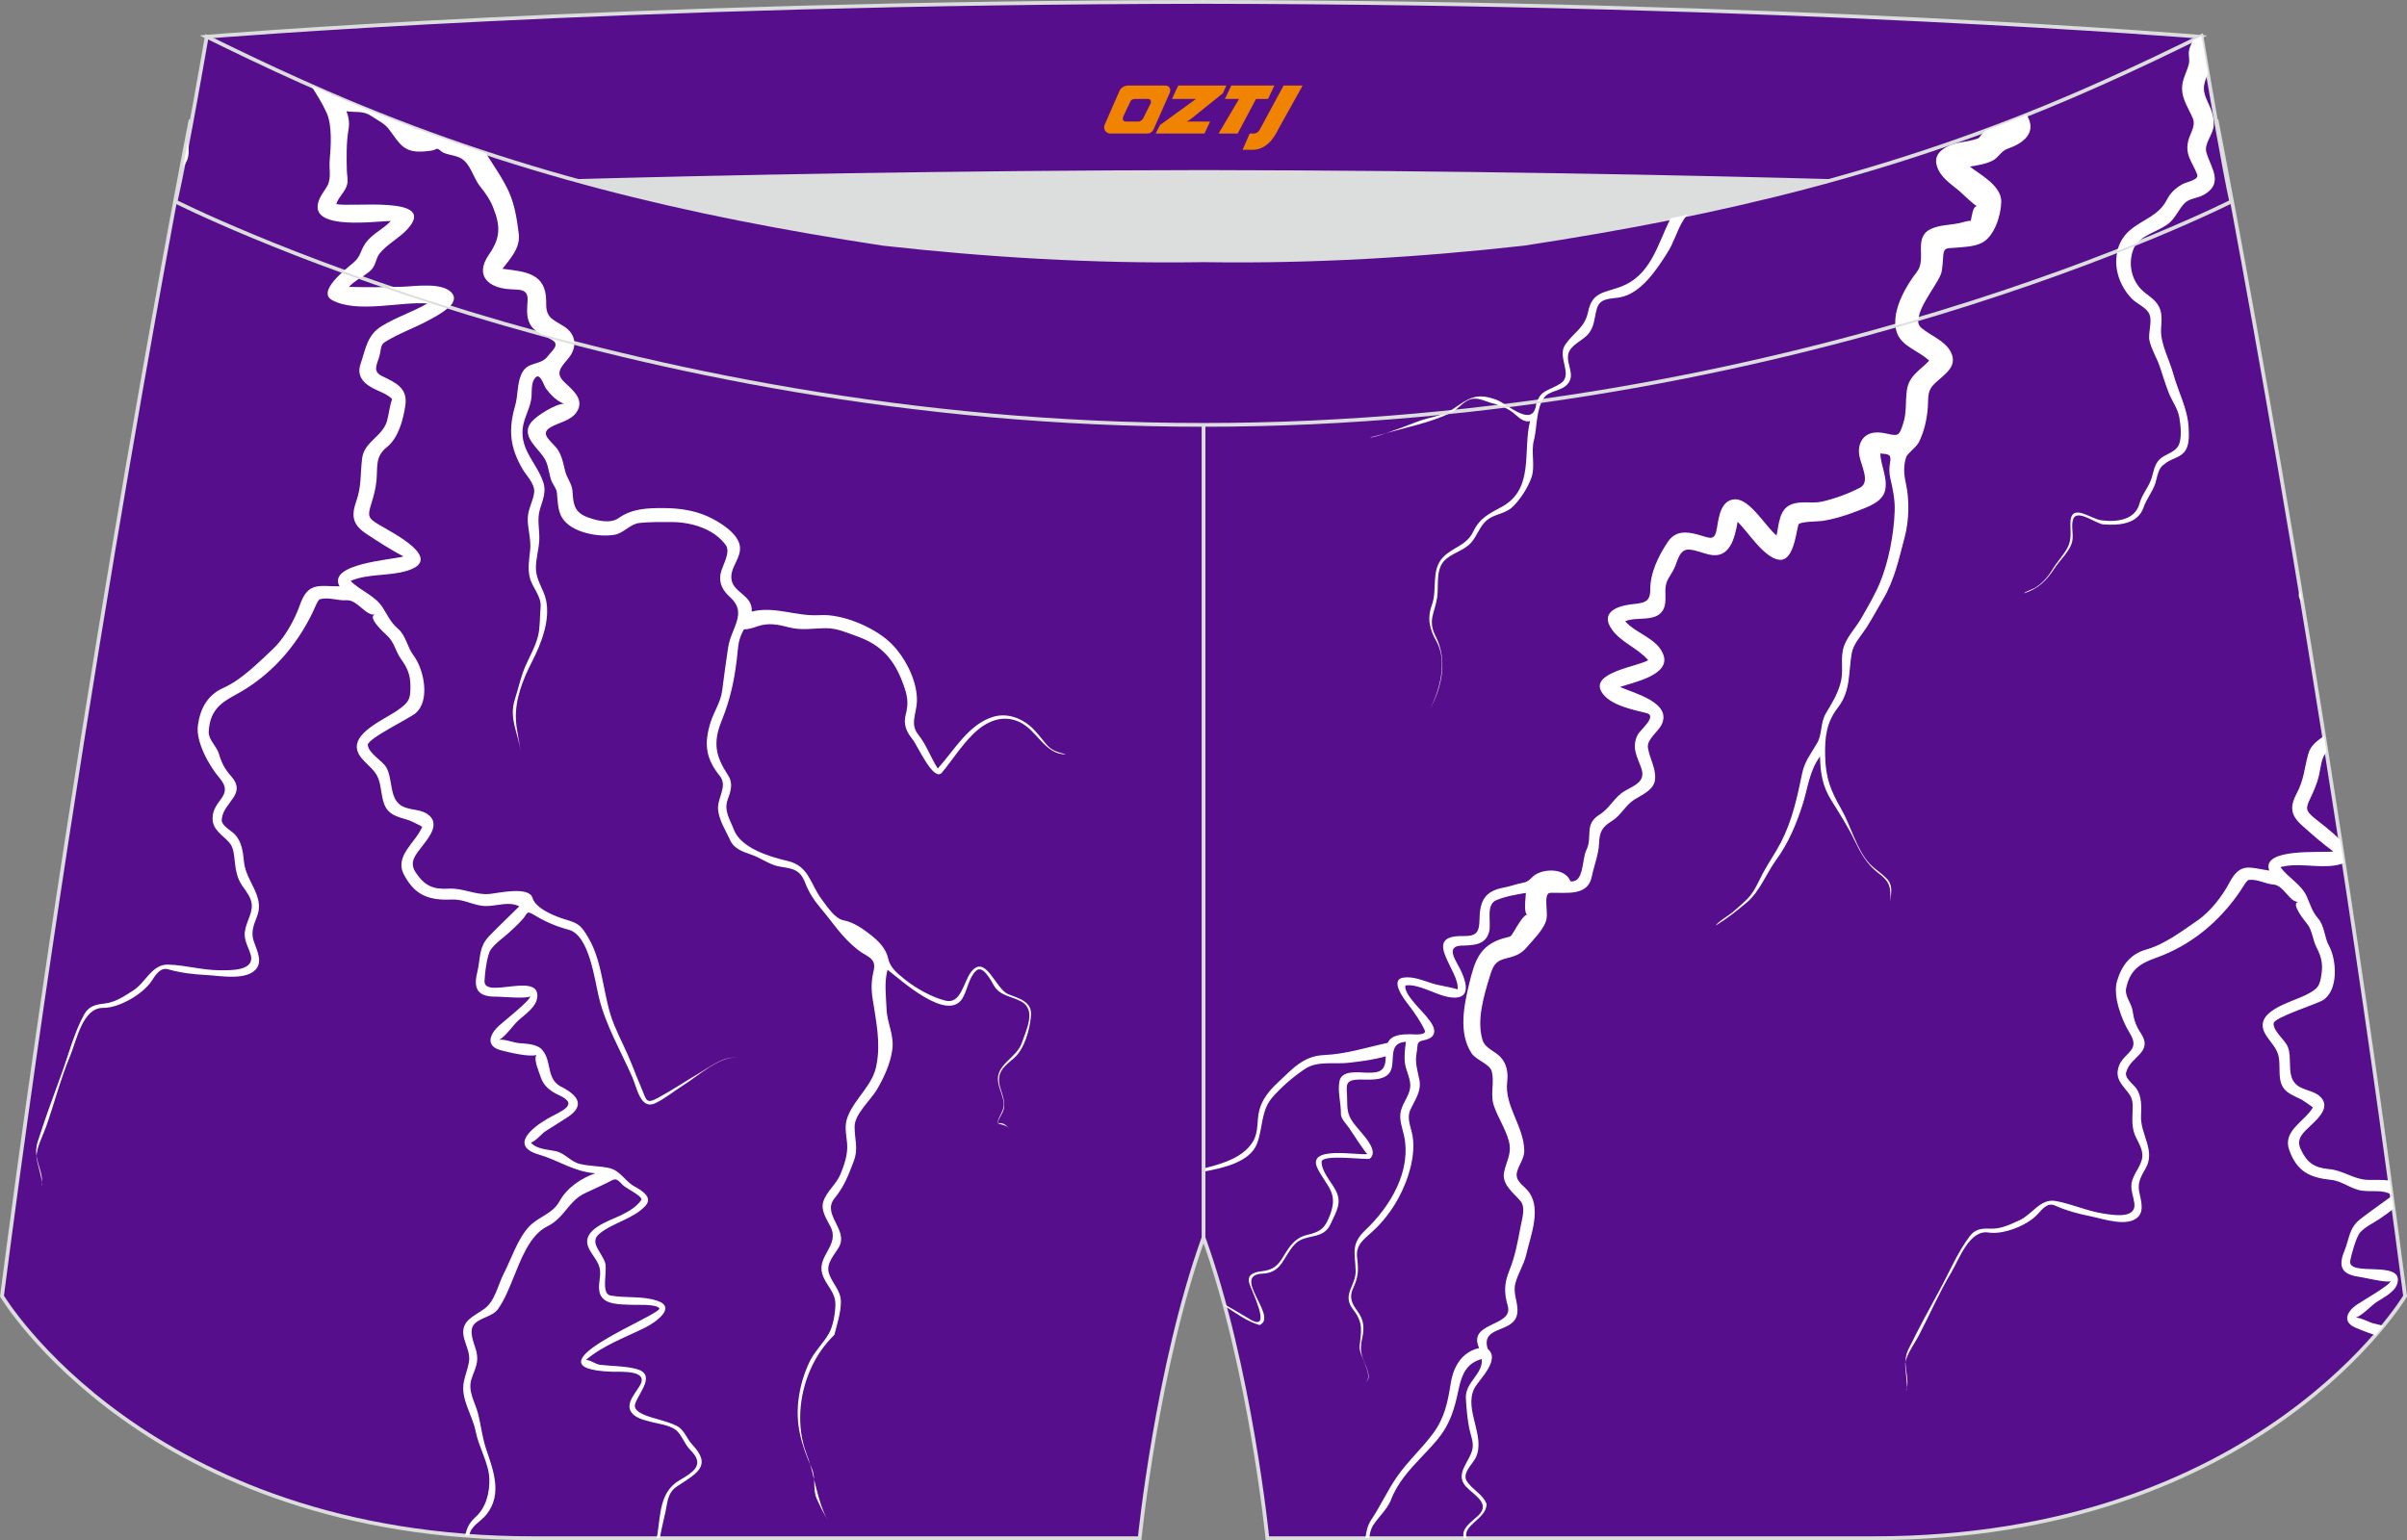 <?xml version="1.0" encoding="utf-8"?>
<!-- Generator: Adobe Illustrator 22.0.0, SVG Export Plug-In . SVG Version: 6.00 Build 0)  -->
<svg xmlns="http://www.w3.org/2000/svg" xmlns:xlink="http://www.w3.org/1999/xlink" version="1.1" id="图层_1" x="0px" y="0px" width="340.71px" height="218.07px" viewBox="0 0 340.71 218.07" enable-background="new 0 0 340.71 218.07" xml:space="preserve">
<rect x="0" y="0" width="340.71" height="218.07" fill="#808080" stroke="none"/>
<g>
	<path fill="#570E8C" stroke="#DCDDDD" stroke-width="0.533" stroke-miterlimit="22.926" d="M217.26,46.31   c38.19-5.81,64.25-13.27,96.54-29.03c0,0,14.83,75.21,26.64,166.24c0,0-20.45,34.28-75.19,34.28s-85.85,0-85.85,0   s-2.44-24.27-9.04-42.56V60.18l0.45-11.42l-0.45,11.42V48.75C186.1,48.95,201.73,48.06,217.26,46.31z"/>
	<path fill="#FFFFFF" d="M329.31,106.49c-0.76,0.89-0.76,1.99-1.07,3.35c-0.25,1.1-0.71,2.13-1.19,3.14   c-0.73,1.52-0.71,1.82,0.65,2.93c0.7,0.57,2.37,1.79,3.55,3.03l0.5,3.25c-0.32,0.15-0.74,0.28-1.3,0.36   c-2.48,0.36-5.24-0.43-7.66,0.23c1.1,1.51,2.95,2.41,3.74,4.17c0.55,1.25,0.71,2.05,1.63,3.14c0.9,1.06,0.84,2.6,1.5,3.81   c1.11,2.03,1.38,6.32-0.85,7.72c-0.95,0.59-6.92,2.43-6.98,3.28c-0.08,1.1,1.62,2.35,2.01,3.33c0.61,1.52-0.09,3.75,0.93,5.05   c0.86,1.1,2.5,1.02,3.52,1.88c1.73,1.47-0.06,3.11-1.17,4.17c-1.11,1.06-2.17,1.89-1.44,3.43c0.91,1.91,1.93,2.59,4.01,2.78   c1.98,0.18,3.44,1.42,5.35,1.52c0.61,0.03,1.98-0.05,3.21,0.09l0.27,2.01c-1.27-0.76-2.72-0.37-4.19-0.57   c-1.57-0.22-2.77-1.36-4.33-1.52c-3.05-0.32-4.88-1.18-5.97-4.26c-0.95-2.71,2.21-4.02,3.36-6c0.03-0.01-1.35-0.98-1.56-1.09   c-1.38-0.71-2.71-1.04-3.05-2.76c-0.21-1.09-0.03-2.22-0.23-3.32c-0.23-1.24-1.21-2.09-1.84-3.13c-2.01-3.28,3.53-4.55,5.66-5.62   c1.77-0.88,2.02-1.27,2.26-3.15c0.18-1.38-0.09-2.36-0.72-3.58c-0.59-1.14-0.55-2.37-1.38-3.4c-0.27-0.34-2.42-2.95-1.15-3.06   c-1.3,0.11-2.08-2.34-3.56-2.45c-1.19-0.09-2.26-0.8-3.48-0.66c-0.25-0.09-1.11,1.4-1.22,1.56c-2.93,4.33-6.98,7.72-11.98,9.49   c-2.34,0.83-3.69,1.77-4.21,4.41c-0.14,1.06,0.78,2.02,0.93,3.04c0.2,1.34,0.46,2.12,1.2,3.25c1.75,2.69-1.49,3.25-2.07,5.4   c-0.39,0.84,1.02,1.81,1.41,2.38c0.78,1.15,0.72,2.53,0.66,3.85c-0.13,2.64,2.1,4.91,0.66,7.45c-0.6,1.06-1.16,1.96-0.94,3.22   c0.19,1.06,0.76,2.63-0.05,3.57c-1.42,1.67-5.1,0.35-6.85,0c-1.7-0.34-3.38-0.79-4.97-1.5c-1.05-0.51-1.84,0.5-2.46,1.19   c-1.42,1.59-4.87,2.96-6.97,2.62c-2.71-0.44-4.17,3.79-5.28,5.66c-1.74,2.9-3.07,6.02-4.64,9.01c-0.64,1.21-1.64,2.47-1.88,3.84   c-0.07,0.41,0.45,3.82,0.18,3.85c0.55-2.15-0.79-3.68,0.31-5.9c1.38-2.8,2.86-5.55,4.36-8.29c1.37-2.5,2.57-5.4,4.3-7.67   c0.76-1,1.69-1.1,2.88-1.05c1.52,0.07,2.77-0.57,4.13-1.18c1.78-0.79,2.96-3.11,5.1-2.74c2.27,0.39,4.41,1.41,6.72,1.77   c1.5,0.23,4.78,0.83,4.45-1.5c-0.12-0.87-0.49-1.71-0.41-2.6c0.14-1.44,1.39-2.5,1.54-3.9c0.1-0.98-0.48-1.93-0.89-2.76   c-0.54-1.09-0.55-2.18-0.5-3.37c0.03-0.86,0.14-1.85-0.35-2.61c-0.72-1.11-1.95-1.98-1.74-3.48c0.34-2.55,3.43-2.56,1.72-5.29   c-1.14-1.82-2.44-5.26-1.82-7.38c0.65-2.23,1.9-3.85,4.13-4.48c2.63-0.74,5.05-2.6,7.27-4.12c1.79-1.23,3.52-3.45,4.52-5.37   c1.56-2.96,2.93-2.07,5.63-1.69c-1.19-3.25,7.38-2.49,9.08-2.7c-1.51-1.09-3.05-2.44-4.43-3.68c-1.65-1.48-1.77-2.65-0.75-4.58   c1.03-1.94,1.05-3.52,1.63-5.58c0.34-1.23,1.3-1.86,2.23-2.53L329.31,106.49L329.31,106.49z M338.8,171.14l-0.24-1.79   c-1.46,1.07-2.96,2.11-4.4,3.22c-1.71,1.31-1.58,2.8-2.33,4.61c-0.89,2.16-0.36,3.29,2.13,3.61c0.5,0.06,4.03,0.92,4.4,0.6   c0.16,0.49-4.42,3.05-5.03,3.54c-1.23,0.99-1.69,2.29,0.09,3.06c0.6,0.26,1.76,0.74,2.83,1.05c0.4-0.46,0.77-0.9,1.11-1.31   c-0.46-0.14-0.94-0.23-1.34-0.33c-0.69-0.16-1.85-0.85-2.55-0.83c0.92-0.32,2.14-1.68,2.97-2.23c1.04-0.68,2.69-1.45,2.95-2.8   c0.61-3.17-7.16-0.67-6.71-3.05c0.16-0.87,0.84-3.39,1.43-4.02c0.7-0.76,1.79-1.27,2.64-1.83   C337.44,172.17,338.14,171.68,338.8,171.14L338.8,171.14z M325.86,85.11c-0.58-0.44-0.57-0.97-0.25-1.51L325.86,85.11L325.86,85.11   z M313.36,17.49c0,0.1,0,0.2-0.01,0.3c-0.08,1.26-1.41,2.56-1.03,3.82c0.67,2.24,2.51,4.37-0.42,6c-0.89,0.49-2.02,0.45-2.74,1.23   c-0.74,0.8-1.14,1.82-1.95,2.59c-1.46,1.38-4.35,1.79-5.15,3.68c-0.83,1.94-0.48,4.23,0.96,5.79c0.72,0.78,1.71,1.23,2.34,2.12   c0.79,1.12,0.61,2.26,0.54,3.54c-0.11,2.12,1.18,4.36,1.73,6.37c0.69,2.54,2.05,4.97,2.17,7.62c0.05,1.15,0.16,2.62-0.69,3.54   c-0.76,0.81-1.96,0.9-2.76,1.65c-0.89,0.52-0.98,1.84-1.27,2.72c-0.4,1.19-1.24,2.17-1.66,3.39c-0.82,2.39-3.5,2.56-5.7,2.4   c-1.01-0.07-3.79-2.3-4.28-0.69c-0.29,0.95,0.06,1.96-0.09,2.93c-0.2,1.42-1.77,2.81-2.54,3.99c-1.13,1.73-2.24,2.84-4.29,3.53   c0.01-0.17,1.23-0.61,1.43-0.72c1.08-0.63,1.91-1.55,2.54-2.61c0.63-1.05,1.49-1.94,2.1-3.01c0.67-1.17,0.48-2.22,0.47-3.5   c-0.02-3.16,2.85-0.69,4.38-0.5c2.17,0.28,4.76-0.01,5.41-2.38c0.34-1.24,1.13-2.1,1.59-3.27c0.39-0.98,0.42-2.11,1.18-2.91   c0.75-0.79,2.03-0.96,2.65-1.87c0.65-0.97,0.4-3.06,0.21-4.15c-0.21-1.23-1.03-2.3-1.49-3.45c-0.48-1.22-0.85-2.49-1.27-3.73   c-0.41-1.21-1.16-2.39-1.45-3.62c-0.29-1.23,0.56-3-0.17-4.07c-0.56-0.82-1.66-1.23-2.35-1.94c-0.78-0.8-1.39-1.78-1.77-2.83   c-0.86-2.37-0.46-5.08,1.5-6.78c1.8-1.56,4.08-2.06,5.22-4.28c0.54-1.05,1.23-1.69,2.24-2.27c0.61-0.34,2.4-0.59,2.09-1.39   c-0.71-1.8-1.83-2.84-1.21-4.94c0.07-0.22,0.15-0.44,0.24-0.67C311.16,18.56,312.26,18.03,313.36,17.49L313.36,17.49z    M283.01,30.48c-3.67,1.34-7.35,2.58-11.05,3.75c-0.22,1.37,0.31,3.06-0.63,4.26c-1.62,2.08-3.85,5.9-2.8,8.68   c0.73,1.94,3.17,2.53,4.54,3.9c-1.28,1.37-2.85,2.1-3.15,4.16c-0.25,1.74,0.02,3.2-0.59,4.94c-0.48,1.38-0.57,1.62-2.02,1.28   c-0.66-0.15-1.36-0.28-2.04-0.19c-1.65,0.22-2.31,1.65-2.1,3.15c0.21,1.44,1.66,3.85,0.1,4.65c-1.67,0.86-3.47,1.52-5.3,1.95   c-1.47,0.35-3.09-0.17-4.5,0.45c-1.66,0.73-1.66,2.83-2,4.36c-1.51-1.21-3.74-5.15-5.84-5.12c-2,0.03-2.33,2.41-2.59,4.03   c-0.31,1.98-0.94,1.46-2.69,0.97c-1.66-0.46-3.22-0.57-4.3,1.07c-1.34,2.02-2.47,4.34-2.46,6.77c0.01,1.97-1.23,1.82-2.86,2.05   c-2.11,0.3-4.16,1.24-2.59,3.51c1.29,1.86,3.69,2.66,5.16,4.38c-1.38,0.88-8.32,1.73-6.58,4.53c1.14,1.85,4.39,2.47,6.34,2.96   c1.6,0.4-0.9,2.39-1.24,3.06c-0.88,1.74-0.15,2.99,0.46,4.61c0.73,1.94-0.7,2.47-2.23,3.32c-1.54,0.85-2.12,2.44-3.63,3.38   c-2.26,1.4-0.93,3.12-1.88,5.04c-0.65,1.32-0.28,4.61-2.23,4.42c-0.7-1.77-3.28-1.83-4.74-1.09c-0.9,0.46-0.95,1.08-1.98,1.28   c-0.93,0.17-1.81,0.52-2.74,0.69c-2.61,0.48-3.37,1.8-3.42,4.4c-0.04,2-0.42,2.49-2.4,2.46c-6-0.09-0.28,5.06-0.72,7.55   c-1.16-0.38-2.46-0.49-3.65-0.87c-1.3-0.41-2.67-1.01-4.06-0.79c-1.95,0.35,0.24,3.17,0.8,3.89c0.84,1.09,1.68,2.31,2.26,3.55   c0.37,0.8-1.64,0.57-2.07,0.57c-1.12,0.02-2.61,0.03-3.16,1.22c-3.07,0.66-5.81,1.58-9.02,1.73c-2.95,0.13-4.47,1.97-6.53,3.89   c-1.17,1.09-2.23,2.35-2.63,3.93c-0.39,1.52-0.05,3.02-0.9,4.43c-1.32,2.18-4.06,3.05-6.38,3.65c-1.07,0.27,3.33-0.86,0,0   l-0.61,0.16v0.45c2.8-0.51,6.56-1.36,7.56-3.95c0.87-2.25,0.52-4.65,2.2-6.59c1.26-1.45,3.03-2.98,4.65-4.04   c1.76-1.15,4.19-0.6,6.19-0.84c1.71-0.2,3.53-0.43,5.19-0.91c-0.03,1.95-0.65,2.37-2.65,2.32c-1.23-0.03-3.71-0.44-3.92,1.33   c-0.25,1.37,0.25,3.04,0.22,4.47c-0.02,0.68,0.7,1.39,1.09,1.92c0.25,0.34,2.48,3.84,2.69,3.8c-1.48,0.21-8.74-1.26-7.07,2.06   c1.26,2.49,2.88,3.35,1.84,6.31c-0.73,2.06-1.3,2.61-3.37,3.09c-1.63,0.38-2.48,1.62-3.28,2.98c-0.86,1.43-1.5,1.97-3.16,2.16   c-1,0.12-2.04,0.44-1.72,1.65c0.24,0.92,3.05,6.38,0.65,5.42c-0.47-0.18-2.42-1.45-4.15-2.38l0.06,0.23c1.58,1,3.06,2.15,4.9,2.69   c2.76-1.14-4.11-7.09,0.43-7.28c2.85-0.12,2.92-2.5,4.64-4.23c1.48-1.49,3.95-0.49,4.98-2.77c0.85-1.87,1.73-3.09,0.64-4.97   c-0.61-1.07-1.91-2.55-1.9-3.85c0.01-1.12,5.93-0.31,6.79-0.43c1.27-0.94-0.48-2.92-1.12-3.68c-1.4-1.68-2.07-2.21-2.05-4.48   c0.02-2.21-0.68-3.12,2.1-3.07c1.44,0.02,3.78,0.18,4.2-1.65c0.38-1.66-0.32-3.55,2.02-3.7c-0.14,0.96-0.27,2.06-0.14,3.03   c0.15,1.15,0.9,2.32,0.73,3.5c-0.19,1.33-1.24,2.32-1.38,3.68c-0.1,1.02,0.25,1.93,0.48,2.91c1.19,5.08-1.89,10.18-5.4,13.51   c-2.13,2.02-1.49,3.2-1.41,5.77c0.07,2.17-2.02,3.38-0.35,5.52c1.46,1.88,1.14,2.96,0.91,5.19c-0.14,1.3,1.95,3.97,0.95,5.05   c0.78-0.67-0.07-2.24-0.35-2.96c-0.46-1.13-0.52-1.87-0.26-3.09c0.34-1.54,0.32-2.66-0.64-3.96c-0.83-1.13-1.22-1.97-0.59-3.32   c0.73-1.56,0.75-2.56,0.54-4.24c-0.22-1.76,0.83-2.52,2.02-3.59c2.42-2.15,4.27-5.09,5.24-8.18c0.54-1.7,0.89-3.69,0.59-5.47   c-0.21-1.26-0.89-2.5-0.3-3.76c0.65-1.4,1.58-2.57,1.26-4.21c-0.3-1.49-0.66-2.41-0.37-3.94c0.19-0.99-0.11-1.43,0.93-1.64   c0.52-0.1,1.19-0.3,1.44-0.83c0.42-0.87-0.48-1.88-0.97-2.51c-0.62-0.81-3.33-3.3-3-4.43c1.69-0.3,4.2,1.24,5.86,1.59   c3.3,0.69,3.11-1.47,1.83-4.01c-0.58-1.16-1.99-3.07,0.13-3.22c1.64-0.06,3.51,0,4.02-1.95c0.35-1.31-0.51-3.83,1-4.48   c1.32-0.56,2.81-0.8,4.21-1.04c-0.02,0.65-0.38,2.79,0.22,3.13c-0.4-0.32-1.67,1.91-1.81,2.15c-0.68,1.15-0.46,0.81-1.64,1.16   c-3.36,1-4.04,3.27-4.81,6.46c-0.74,3.08-1.52,6.93,0.34,9.8c0.62,0.96,2.57,1.52,2.85,2.54c0.45,1.64-0.26,3.27,0.33,4.94   c0.59,1.68,1.61,3.19,2.09,4.91c0.49,1.79-0.29,2.73-0.65,4.4c-0.39,1.79,1.32,2.96,2.32,4.15c0.75,0.9,0.2,2.57,0.01,3.58   c-0.41,2.19-0.77,4.23-1.62,6.31c-0.72,1.8-0.73,3.11-0.2,4.94c0.87,3.01-5.77,2.22-4.05,5.98c-2.46,0.55-3.64,2.63-4.02,4.98   c-0.43,2.7-0.86,4.91-2.54,7.16c-1.58,2.12-3.56,3.91-5.07,6.08c-1.35,1.94-2.32,4.12-3.64,6.09c-0.55,0.83-0.72,1.72-0.82,2.59   h0.54c0.07-0.65,0.2-1.3,0.59-1.88c0.78-1.17,1.87-2.12,2.44-3.42c0.44-1.21,1.11-2.32,1.88-3.34c1.4-1.84,3.12-3.4,4.61-5.16   c1.93-2.28,2.54-4.46,3.14-7.32c0.45-2.1,1.12-3.65,3.26-4.23c0.22,2.16-2.4,3.27-2.25,5.6c0.09,1.4,0.2,2.8,0.47,4.18   c0.19,0.97,0.67,1.98,0.46,2.98c-0.37,1.78-2.54,3.47-0.95,5.26c1.07,1.2,3.6,2.4,1.79,4.13c-1.01,0.96-2.52,1.87-2.04,3.22h0.39   c-0.66-1.86,2.78-2.72,2.82-4.82c-0.55-1.48-2.11-2.06-2.87-3.37c-0.54-1.1,0.88-2.31,1.32-3.2c1.48-3-1.7-6.77-0.2-9.8   c0.6-1.22,3.8-4.04,1.9-5.62c-1.03-3.44,3.87-2.09,4.2-5.12c0.15-1.45-0.67-2.69-0.28-4.16c0.36-1.4,1.21-2.63,1.53-4.04   c0.63-2.76,2.32-6.77,0.13-9.19c-0.72-0.79-1.74-1.36-1.42-2.57c0.26-0.97,1.03-1.92,1.02-2.95c-0.04-3.49-2.82-6.32-2.42-9.76   c0.15-1.28-0.03-2.52-0.92-3.5c-0.79-0.88-2.2-1.24-2.57-2.44c-0.87-2.82,0.22-6.38,1.05-9.08c0.45-1.45,0.77-2.1,2.23-2.46   c1.27-0.31,2.14-0.58,3.02-1.63c0.87-1.03,2.67-2.76,2.78-4.16c0.17-0.77-0.48-3.48,0.5-3.51c2.24-0.08,5.33,0.55,5.89-2.31   c0.31-1.54,0.97-3.15,1.03-4.71c0.05-1.6,0.43-2.3,1.81-3.15c1.35-0.84,1.88-2.23,3.24-3.07c1.1-0.68,2.72-1.35,2.87-2.79   c0.16-1.59-0.77-2.99-1.01-4.52c-0.18-1.15,1.43-2.27,1.91-3.21c1.6-3.15-3.82-4.49-5.87-5.39c1.81-0.63,7.14-1.66,6.17-4.5   c-0.8-2.36-3.9-3.04-5.43-4.8c1.58-0.72,4.29,0.18,5.34-1.56c0.5-0.83,0.34-1.92,0.35-2.84c0.02-1.42,0.64-1.85,1.24-3.06   c0.5-1.01,0.71-2.8,2.15-2.69c0.97,0.07,1.89,0.5,2.83,0.71c2.92,0.65,3.6-2.34,4.01-4.65c1.44,1.39,3.73,5.11,5.87,5.38   c2.01,0.26,2.38-3.68,2.73-4.96c0.13-0.48,2.7-0.44,3.31-0.53c1.7-0.25,3.46-0.79,5.05-1.42c1.42-0.56,3.55-1.23,3.92-2.94   c0.38-1.74-0.62-3.48-0.69-5.2c1.09,0.1,1.59,0.07,1.4,1.18c-0.14,0.77-0.16,1.57,0.02,2.33c0.36,1.52,0.67,3.03,0.62,4.6   c-0.11,3.28-0.84,7.18-2.1,10.22c-0.72,1.73-1.72,3.41-2.65,5.03c-0.82,1.43-2.21,2.78-2.57,4.42c-0.36,1.68,0.14,3.14-0.39,4.89   c-0.49,1.65-1.21,2.72-2.06,4.18c-0.77,1.33-0.47,2.88-1.2,4.14c-0.81,1.41-1.77,2.59-2.11,4.22c-0.71,3.42-1.4,6.7-3.01,9.83   c-0.78,1.51-1.77,2.9-2.57,4.4c-0.63,1.21-1.21,2.64-2.19,3.62c-0.67,0.67-1.4,1.3-2.12,1.92c-0.3,0.26-2.29,1.51-2.31,1.83   c1.52-0.94,2.97-2.07,4.34-3.23c1.83-1.54,2.79-4.15,4.18-6.06c1.7-2.33,2.82-4.99,3.7-7.72c0.78-2.41,0.96-4.82,2.49-6.9   c0.07,2.42,0.33,4.18,1.64,6.27c1.15,1.84,2.28,3.62,3.23,5.57c0.84,1.73,1.77,3.46,3.35,4.64c1.68,1.25,1.83,2.01,1.72,4.05   c0.11-1.15,0.42-2.23-0.44-3.18c-0.74-0.81-1.72-1.36-2.47-2.16c-1.84-1.97-2.66-5.38-4.02-7.74c-1.52-2.64-2.21-4.42-2.28-7.48   c-0.06-2.71,0.15-4.76,1.83-6.93c1.8-2.33,1.46-4.94,1.92-7.61c0.24-1.39,1.35-2.52,2.09-3.67c0.85-1.34,1.6-2.73,2.4-4.1   c1.59-2.71,2.21-5.68,3.01-8.69c0.64-2.39,0.7-5.31,0.16-7.71c-0.27-1.25-0.35-2.4,0.05-3.63c0.18-0.55,1.46-1.42,1.8-2.12   c0.76-1.53,1.13-3.21,1.27-4.9c0.09-1.08-0.1-2.19,0.65-3.07c1.22-1.41,3.78-2.53,2.6-4.82c-0.84-1.63-2.85-2.28-4.18-3.42   c-1.84-1.58,2.52-6.22,2.83-7.94c0.14-0.76,0.16-1.53,0.23-2.29c0.1-1.19,0.61-0.98,1.68-1.08c1.25-0.12,2.57-0.12,3.73-0.67   C281.76,33.8,282.61,32.1,283.01,30.48L283.01,30.48z M225.75,44.96c-0.17,0.86-0.34,1.67-1.01,2.41c-0.81,0.91-2.51,1.5-2.77,2.81   c-0.29,1.44,1.09,2.91-0.13,4.25c-0.89,0.98-2.52,0.83-3.3,1.9c-0.56,0.77-0.78,1.84-0.93,2.75c-0.18,1.06-0.21,2.18-0.48,3.23   c-0.46,1.73,0.22,3.67-0.35,5.29c-0.49,1.42-1.48,2.94-2.52,4.03c-1.01,1.05-2.22,1.05-3.4,1.75c-1.16,0.7-1.56,1.96-2.28,3.02   c-1,1.48-2.55,1.67-3.85,2.72c-1.61,1.29-1.04,3.69-1.3,5.46c-0.34,2.24-1.37,3.24-0.22,5.5c1.7,3.36,0.94,7.12-0.8,10.34   c1.39-2.72,2.52-6.8,0.91-9.62c-0.98-1.72-1.33-3.26-0.63-5.16c0.79-2.15-0.17-4.88,1.54-6.7c1.46-1.54,3.32-1.61,4.33-3.71   c0.93-1.93,2.26-2.5,4.04-3.48c4.62-2.52,2.92-7.93,3.98-12.13c-1.03,0.26-1.8-0.75-2.51-1.27c-0.91-0.67-1.99-1.02-3.07-1.31   c-0.82-0.26-1.67-0.69-2.56-0.57c-1.24,0.17-2.04,1.49-3.13,2.01c-2.79,1.34-6.13,2.01-9.1,2.85c1.45-0.49,2.89-1.03,4.32-1.59   c1.64-0.65,3.58-0.79,5.06-1.79c1.01-0.68-1.34,0.9,0,0c2.28-1.54,3.3-2.42,6.21-1.34c1.54,0.57,5.05,3.97,5.61,0.85   c0.41-2.27,1.74-2.09,3.42-3.15c1.91-1.2-0.49-3.72,0.67-5.47c1.01-1.51,2.28-2.16,2.94-3.68L225.75,44.96L225.75,44.96z    M193.97,61.88C193.93,61.76,193.93,61.76,193.97,61.88L193.97,61.88z M193.97,61.88c0.02,0.06,0.95-0.17,2.26-0.55   C195.01,61.75,194.02,62.04,193.97,61.88z"/>
	<path fill="#DCDDDD" d="M217.26,46.31c32.31-4.91,55.94-11.01,82-22.32c-85.24-3.77-172.56-3.77-257.8,0   c26.06,11.31,49.69,17.41,82,22.32C152.97,49.64,187.74,49.64,217.26,46.31z"/>
	<path fill="#570E8C" stroke="#DCDDDD" stroke-width="0.533" stroke-miterlimit="22.926" d="M123.45,46.31   c-38.18-5.81-64.25-13.27-96.53-29.03c0,0-14.83,75.21-26.64,166.24c0,0,20.45,34.28,75.19,34.28s85.85,0,85.85,0   s2.45-24.27,9.04-42.56V60.18l-0.45-11.42l0.45,11.42V48.75C154.61,48.95,138.98,48.06,123.45,46.31z"/>
	<path fill="#FFFFFF" d="M72.93,35.52c-0.47,0.92-1.19,1.74-1.81,2.54c3.3,0.4,6.18,0.63,6.19,4.59c-0.06,2.22,0.61,2.42,2.43,3.51   c1.82,1.1,2.05,2.99,0.69,4.61c-1.04,1.24-1.88,2.07-0.56,3.32c1.19,1.13,2.94,2.49,1.75,4.26c-0.84,1.25-2.49,1.44-3.7,2.16   c-1.7,1,0.34,2.04,1.1,3.27c0.56,0.91,0.73,1.93,0.98,2.94c0.25,1,0.98,1.8,1.04,2.85c0.11,1.81,0.24,2.97,2.13,3.67   c1.28,0.47,3.2,0.96,4.39,0.12c1.93-1.36,4.1-1.43,6.39-1.42c2.12,0.01,4.26,0.3,6.2,1.17c1.57,0.71,4.32,2.33,4.58,4.23   c0.24,1.72-1.51,3.07-1.17,4.81c0.37,1.86,3,2.12,2.85,4.45c3.2-0.83,6.33,0.71,9.58,0.5c3.16-0.21,7.53,1.61,9.88,3.75   c2.14,1.94,4.04,5.55,3.92,8.51c-0.06,1.64-1.01,3.16,0.18,4.64c1.17,1.46,1.77,3.26,2.77,4.82c2.3-2.54,4.38-6.3,7.87-7.33   c1.81-0.53,3.72,0.07,5.14,1.26c0.94,0.78,1.63,1.8,2.43,2.72c0.77,0.89,1.66,1.04,2.71,1.35c-3.05,0.01-4.05-3.45-6.65-4.62   c-2.42-1.09-4.7-0.01-6.47,1.72c-1.68,1.65-2.94,3.66-4.43,5.47c-1.18,1.43-3.48-3.87-4.2-4.75c-0.87-1.06-1.29-2.11-0.93-3.48   c0.44-1.71,0.23-2.68-0.36-4.3c-1.25-3.46-3.08-5.54-6.53-6.76c-1.44-0.51-2.81-1.15-4.37-1.15c-1.78,0-3.45,0.35-5.22-0.11   c-1.63-0.42-2.94-0.7-4.56-0.14c-0.58,0.2-1.22,0.43-1.85,0.4c-0.57,0.94-0.8,1.89-0.89,2.98c-0.32,3.49-0.94,6.68-2.26,9.92   c-1.29,3.17-0.89,5.06,0.89,7.78c0.75,1.15,0.38,2.27-0.06,3.46c-0.56,1.53,0.33,2.8,0.87,4.21c0.99,2.63,5.04,3.86,7.59,4.45   c3.09,0.72,3.18,3.22,4.88,5.48c0.79,1.05,1.85,2.71,3.1,2.94c1.41,0.26,2.79,1.25,3.89,2.12c1.04,0.82,2.09,1.89,2.38,3.24   c0.27,1.3,1.23,2.08,2.33,2.97c1.57,1.27,3.86,2.56,5.8,3.04c2.19,0.54,2.55-2.66,3.59-4.03c2.08-2.73,3.47,2.39,5.29,3.11   c1.51,0.6,3.38,1.04,3.22,3.02c-0.15,1.93-0.92,4.78-2.45,6.07c-1.43,1.2-2.5,2.03-1.93,4.07c0.26,0.91,0.66,1.8,0.58,2.78   c-0.08,0.9-0.78,1.48-0.9,2.33c0.81-0.07,1.05,0.18,1.6,0.73c-0.55-0.55-1.01-0.44-1.64-0.74c0.13-1.05,1.01-1.76,0.88-2.88   c-0.11-0.98-0.6-1.87-0.78-2.84c-0.47-2.59,2.61-3.46,3.34-5.65c0.6-1.79,2.13-4.7-0.13-5.88c-1.39-0.73-2.92-0.76-3.8-2.19   c-0.35-0.58-1.54-3.02-2.52-2.16c-1.03,0.9-1.26,2.77-1.95,3.92c-2.1,3.47-8.75-2.61-10.61-4.04c-0.49,1.88-0.21,3.61-0.14,5.53   c0.07,2.05,1.12,3.68,0.81,5.84c-0.29,2-1.17,3.88-2.18,5.61c-0.85,1.45-3.14,3.46-3.15,5.2c-0.02,1.91,0.59,3.07-0.15,5.01   c-0.78,2.02-1.32,3.49-2.69,5.17c-1.86,2.3,2.02,4.44,0.62,6.91c-0.62,1.09-1.83,2.28-1.43,3.65c0.45,1.53,1.73,2.44,1.71,4.16   c-0.02,1.54-0.55,3.12-0.92,4.61c-1.41,1.38-2.56,3.03-3.36,4.84c-1.67,3.74-2.04,8.24-0.56,12.1c1.23,3.21,1.36,6.35,3.02,9.43   c-0.58-1.03-1.13-2.1-1.61-3.18c-0.59-1.31-0.09-2.89-0.68-4.24c-1.49-3.4-2.41-6.38-1.84-10.17c0.25-1.67,0.74-3.32,1.46-4.85   c0.73-1.56,1.94-2.65,2.78-4.1c0.61-1.05,0.9-2.86,0.93-4.07c0.05-1.8-1.33-2.73-1.84-4.32c-0.84-2.62,2.49-4.08,1.15-6.74   c-0.52-1.03-1.4-2.29-1.04-3.5c0.43-1.47,1.84-2.48,2.43-3.9c0.56-1.35,1.08-2.87,0.96-4.36c-0.11-1.41-0.46-2.49,0.1-3.88   c1.05-2.63,3.63-4.46,4.07-7.36c0.6-3.12-0.09-6.18-0.56-9.27c-0.22-1.44-0.19-2.57,0.14-3.96c0.44-1.86-0.94-1.96-2.25-2.99   c-2.29-1.82-3.44-3.75-5.28-5.93c-0.92-1.09-1.65-2.21-2.16-3.55c-0.68-1.79-1.64-2-3.45-2.27c-1.58-0.23-2.66-1.19-4.13-1.7   c-1.24-0.43-2.56-0.85-3.09-2.18c-0.64-1.36-1.53-2.72-1.66-4.25c-0.14-1.63,1.43-3.27,0.23-4.75c-1.94-2.4-2.25-4.47-1.31-7.52   c0.48-1.54,1.45-2.9,1.66-4.53c0.27-2.06,0.53-4.1,0.85-6.15c0.44-2.78,2.76-4.83,0.31-7.06c-1.02-0.92-1.64-1.91-1.39-3.33   c0.21-1.13,1.5-3.02,0.74-4.08c-1.7-2.35-4.96-3.26-7.69-3.26c-1.47,0-3.07-0.03-4.52,0.13c-1.33,0.14-2.23,1.44-3.52,1.67   c-2.23,0.4-6.14-0.29-7.43-2.4c-0.64-1.05-0.62-2.36-0.74-3.54c-0.06-0.65-0.56-1.13-0.78-1.72c-0.34-0.92-0.38-1.93-0.81-2.83   c-0.84-1.74-3.79-3.45-1.94-5.56c0.76-0.87,3.36-2.5,4.54-2.5c-1.02-0.37-1.89-1.26-2.53-2.11c-0.37-0.5-0.86-2.49-1.62-1.48   c-0.49,0.65-0.41,1.74-0.45,2.51c-0.09,1.62-1.1,3.01-1.26,4.62c-0.32,3.13,2.15,5.02,2.97,7.74c0.36,1.18-0.13,2.39-0.48,3.51   c-0.52,1.65-0.06,2.91-0.14,4.57c-0.07,1.36-0.51,2.68-0.47,4.04c0.04,1.61,1.1,2.86,1.43,4.39c0.63,2.94-0.72,6.27-2.02,8.8   c-1.23,2.4-2.35,5.24-2.25,7.98c0.06,1.65,0.51,3.2,0.69,4.82c-0.29-2.72-1.75-4.72-0.81-7.61c0.5-1.54,0.82-3.15,1.48-4.65   c0.61-1.4,1.41-2.75,1.78-4.25c0.31-1.24,0.23-2.76,0.36-4.04c0.16-1.56-1.15-2.76-1.52-4.2c-0.33-1.27-0.1-2.59,0.04-3.87   c0.18-1.64-0.41-3.11-0.33-4.7c0.07-1.24,0.76-2.31,0.9-3.52c0.14-1.17-1.07-2.33-1.62-3.26c-1.82-3.09-2.06-5.62-1.07-9.02   c0.41-1.43,0.26-2.96,0.83-4.34c0.85-2.08,2.68-1.2,3.79-2.66c0.61-0.81,1.77-1.63,0.59-2.31c-1.24-0.71-2.73-1.13-3.29-2.62   c-0.35-0.95-0.23-1.94-0.17-2.91c0.1-1.65-0.96-1.56-2.39-1.63c-3.13-0.15-5.18-1.9-3.07-4.93c0.34-0.49,0.61-0.95,0.82-1.4   C71,34.94,71.96,35.23,72.93,35.52L72.93,35.52z M48.71,27.03c-0.76-0.31-1.52-0.61-2.27-0.93c-0.04,0.1-0.09,0.2-0.15,0.3   c-0.44,0.74-1.05,1.46-1.26,2.31c-1.08,4.01,8.36,2.58,10.28,2.61c-1.07,1.16-2.62,1.79-3.56,3.1c-0.84,1.18-0.58,1.82-1.83,2.88   c-0.87,0.73-5.16,4-2.88,5.21c3.59,1.9,9.67,0.15,13.46,0.46c-2.08,1.2-4.41,1.94-6.45,3.19c-2.09,1.28-2.26,3.16-3,5.33   c-0.67,1.94,0.64,2.99,2.23,3.72c0.77,0.35,1.63,0.68,2.23,1.3c-0.37,1-0.44,2.07-0.73,3.1c-0.62,2.19-3.23,2.92-3.52,5.28   c-0.28,2.25-0.06,3.9-0.83,6.08c-0.77,2.17-0.46,3.38,1.49,4.66c1.64,1.08,3.46,2.26,5.2,3.16c-1.74,0.49-10.81,1.02-9.06,4.23   c-2.88,0.02-4.44-0.7-5.61,2.64c-0.76,2.16-2.21,4.75-3.89,6.31c-2.08,1.93-4.32,4.25-6.94,5.43c-2.23,1-3.28,2.89-3.61,5.32   c-0.31,2.31,1.57,5.69,3.05,7.42c2.21,2.58-1.01,3.07-0.97,5.79c0.02,1.6,1.44,2.32,2.36,3.36c0.63,0.71,0.68,1.77,0.78,2.67   c0.14,1.25,0.32,2.38,1.05,3.44c0.56,0.81,1.32,1.71,1.36,2.75c0.06,1.48-1.08,2.78-1,4.31c0.05,0.95,0.56,1.77,0.83,2.66   c0.7,2.38-2.81,2.27-4.41,2.26c-2.47-0.01-4.85-0.74-7.28-0.8c-2.28-0.05-3.17,2.55-4.9,3.65c-1.32,0.84-2.53,1.7-4.13,1.87   c-1.24,0.13-2.2,0.38-2.84,1.54c-1.45,2.64-2.25,5.85-3.3,8.67c-1.14,3.09-2.26,6.19-3.27,9.33c-0.8,2.49,0.84,3.88,0.6,6.2   c0.28-0.08-0.79-3.55-0.78-3.99c0.03-1.47,0.88-2.94,1.36-4.3c1.18-3.37,2.07-6.83,3.44-10.12c0.88-2.12,1.74-6.76,4.64-6.72   c2.24,0.03,5.63-1.94,6.87-3.82c0.54-0.81,1.2-1.99,2.38-1.63c1.76,0.5,3.59,0.71,5.41,0.8c1.88,0.09,5.92,0.89,7.15-1.07   c0.69-1.11-0.14-2.66-0.5-3.74c-0.43-1.29,0.02-2.31,0.48-3.51c1.1-2.87-1.56-4.9-1.85-7.67c-0.14-1.39-0.29-2.84-1.29-3.92   c-0.5-0.54-2.12-1.33-1.84-2.27c0.27-2.33,3.56-3.42,1.32-5.96c-0.94-1.07-1.34-1.84-1.75-3.21c-0.32-1.05-1.42-1.9-1.44-3.03   c0.14-2.84,1.4-4.02,3.71-5.25c4.94-2.63,8.64-6.8,11.03-11.77c0.09-0.18,0.75-1.86,1.03-1.82c1.25-0.33,2.48,0.24,3.73,0.15   c1.56-0.11,2.76,2.33,4.09,2.01c-1.31,0.31,1.34,2.7,1.68,3.01c1.03,0.95,1.17,2.23,1.97,3.33c0.85,1.18,1.28,2.15,1.31,3.63   c0.04,2-0.16,2.45-1.87,3.64c-2.06,1.44-7.64,3.63-5.04,6.74c0.82,0.99,1.98,1.72,2.41,2.99c0.38,1.11,0.37,2.32,0.76,3.43   c0.62,1.74,2.06,1.88,3.61,2.4c0.24,0.08,1.83,0.88,1.8,0.89c-0.9,2.25-3.99,4.11-2.58,6.79c1.61,3.05,3.65,3.65,6.89,3.52   c1.66-0.07,3.08,0.93,4.76,0.92c1.65-0.01,3.16-0.71,4.67,0.04c-1.4,1.4-2.86,2.76-4.23,4.18c-1.58,1.64-1.22,3.17-1.72,5.17   c-0.6,2.4,0.13,3.5,2.78,3.44c0.54-0.01,4.35,0.34,4.69-0.06c0.24,0.49-4.14,3.86-4.7,4.47c-1.14,1.23-1.41,2.65,0.57,3.18   c1.11,0.29,3.93,0.98,5.03,0.67c-0.42,0.66,0.39,2.43,0.6,3.09c0.41,1.32,1.44,2.07,2.64,2.62c2.98,1.36,0.1,2.29-1.64,3.3   c-2.19,1.26-5.43,3.85-1.27,5.08c2.92,0.86,4.9,2.41,8.01,2.66c-2.04,0.71-4.02,2.06-5.07,3.97c-1,1.83-3,2.15-4.35,3.63   c-1.58,1.73-2.48,4.55-3.55,6.63c-0.8,1.56-1.23,3.88-2.72,4.95c-1.66,1.2-3.55,1.76-2.86,4.27c0.3,1.08,0.86,2.11,0.67,3.26   c-0.16,0.96-0.54,1.87-0.73,2.82c-0.49,2.44,1.23,4.7,1.68,7.03c0.42,2.19,1.83,4.43,1.93,6.63c0.09,1.94-0.46,4.16-1.94,5.47   c-0.99,0.89-1.28,1.72-1.46,2.63c0.18,0.01,0.37,0.02,0.55,0.04c0.24-1.47,1.62-1.96,2.46-3.03c2.3-2.93,0.92-6.31-0.07-9.29   c-0.55-1.64-0.72-3.37-1.15-5.03c-0.4-1.54-1.44-3.11-0.94-4.76c0.47-1.52,1.13-2.35,0.71-4.03c-0.28-1.09-1.21-2.93-0.23-3.9   c0.93-0.92,2.54-0.99,3.31-2.08c0.93-1.32,1.52-2.83,2.13-4.31c1.04-2.53,2.29-6.14,4.85-7.39c2.4-1.18,2.95-3.53,5.24-4.65   c1.06-0.52,2.14-0.97,3.19-1.5c1.22-0.62,1.2-0.81,2.26,0.32c0.41,0.43,2.62,1.45,2.64,2.05c-0.7,1.03-1.81,1.67-2.91,2.21   c-1.75,0.85-5.79,2.05-4.56,4.67c0.49,1.05,1.46,1.92,1.59,3.12c0.13,1.13-0.42,2.37,0.05,3.46c0.63,1.46,2.85,1.35,4.19,1.43   c0.8,0.05,3.6-0.16,4.15,0.48c0.72,0.83-19.77,8.52-6.71,9c1.24,0.04,5.03-0.27,4.07,1.75c-0.52,1.08-2.19,2.64-1.35,3.94   c0.55,0.86,1.79,1.13,2.7,1.38c1.15,0.31,2.49,0.43,3.5,1.08c0.9,0.58,1.35,2.11,2.17,2.92c2.09,2.07,0.57,3.07-1.54,4.31   c-2.75,1.61-2.66,4.76-3.1,7.6c-0.03,0.19-0.08,0.4-0.13,0.6h0.46c0.21-1.24,0.54-2.51,0.79-3.68c0.33-1.52,0.29-2.78,1.7-3.7   c2.71-1.79,4.98-2.86,2.1-5.89c-0.79-0.84-1.11-2.08-2.15-2.62c-0.79-0.41-1.66-0.65-2.51-0.91c-0.77-0.24-3.83-0.87-3.43-2.18   c0.49-1.62,3.11-4.23,0.16-5c-1.67-0.43-3.46-0.38-5.17-0.59c-0.51-0.06-1.52-0.78-1.97-0.66c2.44-2.1,5.65-3.21,8.5-4.65   c1.33-0.67,4.43-2.81,1.62-3.75c-2.13-0.72-4.43-0.35-6.61-0.74c-1.44-0.26-0.39-3.55-0.77-4.65c-0.53-1.57-2.28-2.87-0.81-4.1   c1-0.82,2.21-1.33,3.36-1.88c1.15-0.55,2.33-1.15,3.19-2.11c1.06-1.19-0.63-2.19-1.57-2.7c-1.46-0.8-1.98-2.29-3.71-2.64   c-1.34-0.27-2.73-0.23-4.06-0.56c-1.32-0.33-2.01-1.48-3.38-1.8c-1.16-0.26-2.71-0.25-3.54-1.23c0.52-0.02,1.59-1.28,2.04-1.57   c1.04-0.68,2.11-1.31,3.14-1.99c2.47-1.62,1.58-3.01-0.61-4.2c-2.52-1.09-1.48-3.61-2.93-5.33c-0.75-0.88-2.27-0.89-3.31-0.98   c-0.74-0.06-2.07-0.6-2.8-0.47c0.91-0.47,1.97-2.09,2.75-2.78c0.98-0.87,2.59-1.93,2.65-3.39c0.15-3.41-7.57,0.42-7.48-2.15   c0.03-0.94,0.35-3.67,0.87-4.42c0.62-0.9,1.67-1.61,2.47-2.32c0.72-0.65,1.43-1.31,2.07-2.03c0.73-0.83,0.48-1.27,1.59-0.6   c1.58,0.96,3.11,1.63,4.9,2.1c2.94,0.75,3.69,7.16,4.31,9.66c0.98,3.96,3.09,7.52,4.72,11.24c0.64,1.47,1.16,4.7,3.29,3.65   c1.4-0.69,2.67-1.75,3.99-2.57c1.96-1.21,5.06-4.12,7.57-3.87c-1.96-0.2-3.74,1.23-5.32,2.16c-1.99,1.17-3.94,2.48-5.96,3.57   c-1.63,0.88-1.58,0.29-2.21-1.22c-0.5-1.19-0.99-2.39-1.46-3.6c-0.74-1.88-1.7-3.66-2.47-5.53c-1.64-3.96-1.47-8.62-3.66-12.35   c-1.02-1.74-1.39-2.04-3.19-2.57c-1.57-0.46-4.26-1.56-4.71-3.06c-0.51-1.72-4.82-0.69-6.09-0.57c-2.01,0.19-3.73-0.87-5.82-0.75   c-2.2,0.13-3.38-0.43-4.62-2.28c-1.01-1.5-0.02-2.52,0.97-3.81c0.99-1.28,2.6-3.27,0.57-4.54c-1.2-0.75-2.9-0.4-3.97-1.42   c-1.27-1.2-0.88-3.64-1.75-5.13c-0.56-0.95-2.52-2-2.61-3.16c-0.07-0.9,5.88-3.75,6.77-4.51c2.11-1.8,1.17-6.24-0.31-8.19   c-0.88-1.16-1.06-2.78-2.16-3.74c-1.13-0.99-1.41-1.8-2.19-3.02c-1.09-1.72-3.16-2.37-4.55-3.77c2.42-1.06,5.42-0.66,7.96-1.43   c5.47-1.65-2.04-5.4-3.9-6.51c-1.6-0.94-1.67-1.25-1.14-2.95c0.35-1.13,0.67-2.27,0.76-3.46c0.15-1.92-0.19-3.28,1.46-4.6   c1.64-1.31,2.31-3.88,2.61-5.88c0.37-2.49-1.34-3.23-3.28-4.17c-1.46-0.71-0.69-1.65-0.34-3.01c0.19-0.72,0.07-1.41,0.73-1.82   c1.95-1.22,4.19-1.99,6.22-3.09c0.93-0.51,4.44-2.23,3.27-3.78c-1.26-1.67-5.26-1.03-7.05-0.97c-2.51,0.09-5.02,0.1-7.53,0.03   c0.82-0.89,1.94-1.42,2.86-2.18c0.96-0.79,0.81-1.8,1.45-2.58c1.09-1.32,2.74-2.15,3.91-3.41c0.61-0.67,0.9-1.21,0.94-1.65   c-1.65-0.59-3.29-1.2-4.94-1.83c-2.56-0.07-5.32,0.14-6.07-0.09C47.81,28.19,48.32,27.64,48.71,27.03L48.71,27.03z M26.47,19.59   c0.22,1.14,0.47,2.53-0.22,3.54c-0.16,0.23-0.35,0.43-0.57,0.6C26.01,22.02,26.27,20.64,26.47,19.59z"/>
	<path fill="#570E8C" stroke="#DCDDDD" stroke-width="0.533" stroke-miterlimit="22.926" d="M41.46,26.97   c0,0,57.06-2.52,128.9-2.62c71.84,0.1,128.9,2.62,128.9,2.62c4.74-2.06,7.2-19.34,12.17-21.76c0,0-58.03-4.84-141.07-4.94   C87.32,0.36,29.26,5.2,29.26,5.2C34.24,7.62,36.71,24.91,41.46,26.97z"/>
	<path fill="#570E8C" stroke="#DCDDDD" stroke-width="0.533" stroke-miterlimit="22.926" d="M125.01,34.52   c14.85,1.66,29.78,2.55,44.73,2.34l0.61-0.01l0.61,0.01c14.94,0.21,29.88-0.68,44.73-2.34c28.02-4.27,52.81-10.15,78.82-21.44   c4.73-2.06,9.42-4.23,14.05-6.49l3.06-1.49c1.29,7.74,3.21,18.96,4.21,23.44c0,0-62.32,31.65-145.5,31.62   C87.18,60.2,24.86,28.55,24.86,28.55c1.61-7.14,4.4-23.35,4.4-23.35l0.3,0.14l2.58,1.26c4.64,2.26,9.32,4.44,14.06,6.49   C72.21,24.38,96.99,30.25,125.01,34.52z"/>
	<g>
		<path fill="#FFFFFF" d="M58.46,18.05c0.21,0.23,0.5,0.31,0.81,0.3c3.17,1.18,6.33,2.28,9.49,3.33c0.05,0.07,0.1,0.15,0.15,0.23    c1.06,1.68,2.33,3.48,3.14,5.29c0.83,1.86,1.13,3.9,1.38,5.9c0.25,1.97-1.18,3.52-2.31,4.96c3.3,0.4,6.18,0.63,6.19,4.59    c-0.06,2.22,0.61,2.42,2.43,3.51c1.02,0.61,1.54,1.47,1.56,2.4c-1.6-0.42-3.18-0.84-4.73-1.26c-0.74-0.42-1.4-0.92-1.72-1.8    c-0.35-0.95-0.23-1.94-0.17-2.91c0.1-1.65-0.96-1.56-2.39-1.63c-3.13-0.15-5.18-1.9-3.07-4.93c1.65-2.37,1.64-4.05,0.55-6.74    c-0.43-1.08-1.07-1.97-1.8-2.88c-0.88-1.09-1.26-2.77-2.29-3.69c-0.78-0.71-1.92-0.69-2.85-1.07c-0.53-0.22-0.73-0.75-1.16-0.52    c-0.43,0.23-1.01,0.25-1.47,0.3c-3.04,0.28-3.55-0.98-5.16-3.15c-0.58-0.78-1.67-1.3-2.46-1.84c-1.16-0.8-2.27-0.49-3.54-0.69    c0.31,0.79,0.46,1.62,0.3,2.53c-0.33,1.89-0.29,4-0.24,5.93c0.02,0.66,0.21,1.31,0.02,1.97c-0.28,1.02-1.2,1.7-1.52,2.7    c1.77,0.55,14.56-1.32,10.07,3.57c-1.16,1.27-2.82,2.09-3.91,3.41c-0.64,0.78-0.48,1.79-1.45,2.58c-0.38,0.31-0.8,0.59-1.21,0.87    c-0.85-0.3-1.69-0.6-2.5-0.9c0.56-0.51,1.08-0.92,1.33-1.13c1.25-1.06,0.99-1.69,1.83-2.88c0.94-1.31,2.48-1.94,3.56-3.1    c-1.91-0.03-11.36,1.41-10.28-2.61c0.21-0.85,0.83-1.57,1.26-2.31c0.65-1.11,0.25-2.46,0.37-3.72c0.17-1.91,0.37-4.9-0.43-6.67    c-0.6-1.35-1.42-2.61-2.2-3.87c0.72,0.32,1.44,0.63,2.16,0.95C50.31,14.87,54.39,16.52,58.46,18.05L58.46,18.05z M54.91,40.65    c2.73,0.93,5.62,1.88,8.67,2.84c0.61-0.6,0.93-1.28,0.45-1.92c-1.26-1.67-5.26-1.03-7.05-0.97C56.28,40.62,55.6,40.64,54.91,40.65    L54.91,40.65z M26.57,20.11c0.18,1.03,0.27,2.16-0.32,3.02c-0.1,0.15-0.22,0.28-0.34,0.4C26.12,22.43,26.34,21.28,26.57,20.11z"/>
		<path fill="#FFFFFF" d="M312.53,10.43c-0.03,0.09-0.07,0.19-0.11,0.29c-0.66,1.54-0.6,2.25,0.1,3.75c0.5,1.05,0.91,2.14,0.83,3.32    c-0.08,1.26-1.41,2.56-1.03,3.82c0.67,2.24,2.51,4.37-0.42,6c-0.89,0.49-2.02,0.45-2.74,1.23c-0.74,0.8-1.14,1.82-1.95,2.59    c-1.28,1.21-3.63,1.67-4.75,3.02c-0.88,0.35-1.8,0.72-2.76,1.1c0.27-1.1,0.84-2.13,1.76-2.92c1.8-1.56,4.08-2.06,5.22-4.28    c0.54-1.05,1.23-1.69,2.24-2.27c0.61-0.34,2.4-0.59,2.09-1.39c-0.71-1.8-1.83-2.84-1.21-4.94c0.28-0.96,1.02-1.97,0.59-3    c-0.57-1.36-1.47-2.59-1.52-4.11c-0.04-1.29,0.6-2.27,0.93-3.46c0.25-0.91-0.18-1.48,0.16-2.44c0.13-0.37,0.3-0.72,0.5-1.06    l1.17-0.57C311.91,6.75,312.22,8.56,312.53,10.43L312.53,10.43z M286.84,16.28c0.11,0.15,0.2,0.27,0.24,0.36    c1.15,2.33-0.88,3.73-2.88,4.41c-0.99,0.34-1.24,1.23-2.15,1.69c-0.99,0.51-2.13,0.66-3.22,0.85c1.54,1.18,4.48,2.72,4.45,4.98    c-0.03,1.89-0.98,4.97-2.8,5.84c-1.16,0.55-2.48,0.55-3.73,0.67c-1.07,0.1-1.59-0.11-1.68,1.08c-0.06,0.77-0.09,1.54-0.23,2.29    c-0.25,1.39-3.15,4.69-3.28,6.73c-1.07,0.32-2.16,0.63-3.26,0.95c-0.28-2.63,1.61-5.81,3.04-7.64c1.45-1.85-0.61-4.89,2.02-6.09    c1.32-0.6,2.79-0.52,4.17-0.85c0.44-0.1,0.96-0.32,1.43-0.27c0.18-0.69,0.25-2.06,0.91-2.11c-0.21,0.1-2.3-1.94-2.55-2.15    c-1.27-1.06-2.76-1.97-3.2-3.68c-0.49-1.9,1.7-2.86,3.2-3.14c0.94-0.17,1.9-0.29,2.79-0.66c0.3-0.47,0.7-0.84,1.16-1.15    C283.12,17.73,284.98,17.02,286.84,16.28L286.84,16.28z M238.83,30.42c-0.28,0.34-0.53,0.69-0.74,1.07    c-0.79,1.4-1.19,2.91-2.07,4.29c-1.55,2.43-3.79,5.91-6.92,6.36c-1.28,0.18-2.65,0.09-3.07,1.58c-0.38,1.32-0.3,2.56-1.28,3.65    c-0.81,0.91-2.51,1.5-2.77,2.81c-0.29,1.44,1.09,2.91-0.13,4.25c-0.89,0.98-2.52,0.83-3.3,1.9c-0.1,0.14-0.19,0.29-0.27,0.44    l-0.69,0.1c0.53-1.65,1.76-1.59,3.27-2.55c1.91-1.2-0.49-3.72,0.67-5.47c1.21-1.81,2.78-2.38,3.26-4.68    c0.55-2.72,2.08-2.69,4.35-3.47c4.58-1.57,5.43-6.04,7.34-9.8C237.26,30.75,238.04,30.58,238.83,30.42L238.83,30.42z     M212.54,57.52c-0.5-0.19-1.01-0.35-1.52-0.48c-0.82-0.26-1.67-0.69-2.56-0.57c-1.12,0.15-1.88,1.25-2.82,1.84l-0.82,0.09    c0.27-0.13,0.54-0.28,0.8-0.45c1.01-0.68-1.34,0.9,0,0c2.28-1.54,3.3-2.42,6.21-1.34c0.39,0.15,0.9,0.47,1.46,0.82L212.54,57.52z"/>
	</g>
	
</g>
<g>
	<path fill="#F08300" d="M181.69,12.11l-3.4,6.3c-0.2,0.3-0.5,0.5-0.8,0.5h-0.6l-1,2.3h1.2c2,0.1,3.2-1.5,3.9-3L184.39,12.11h-2.5L181.69,12.11z"/>
	<polygon fill="#F08300" points="174.49,12.11 ,180.39,12.11 ,179.49,14.01 ,177.79,14.01 ,175.19,18.91 ,172.49,18.91 ,175.39,14.01 ,173.39,14.01 ,174.29,12.11"/>
	<polygon fill="#F08300" points="168.49,17.21 ,167.99,17.21 ,168.49,16.91 ,173.09,13.21 ,173.59,12.11 ,166.79,12.11 ,166.49,12.71 ,165.89,14.01 ,168.69,14.01 ,169.29,14.01 ,164.19,17.71    ,163.59,18.91 ,170.19,18.91 ,170.49,18.91 ,171.29,17.21"/>
	<path fill="#F08300" d="M164.99,12.11H159.69C159.19,12.11,158.69,12.41,158.49,12.81L156.39,17.61C156.09,18.21,156.49,18.91,157.19,18.91h5.2c0.4,0,0.7-0.2,0.9-0.6L165.59,13.11C165.79,12.61,165.49,12.11,164.99,12.11z M162.89,14.61L161.79,16.81C161.59,17.11,161.29,17.21,161.19,17.21l-1.8,0C159.19,17.21,158.79,17.11,158.99,16.51l1-2.1c0.1-0.3,0.4-0.4,0.7-0.4h1.9   C162.79,14.01,162.99,14.31,162.89,14.61z"/>
</g>
</svg>